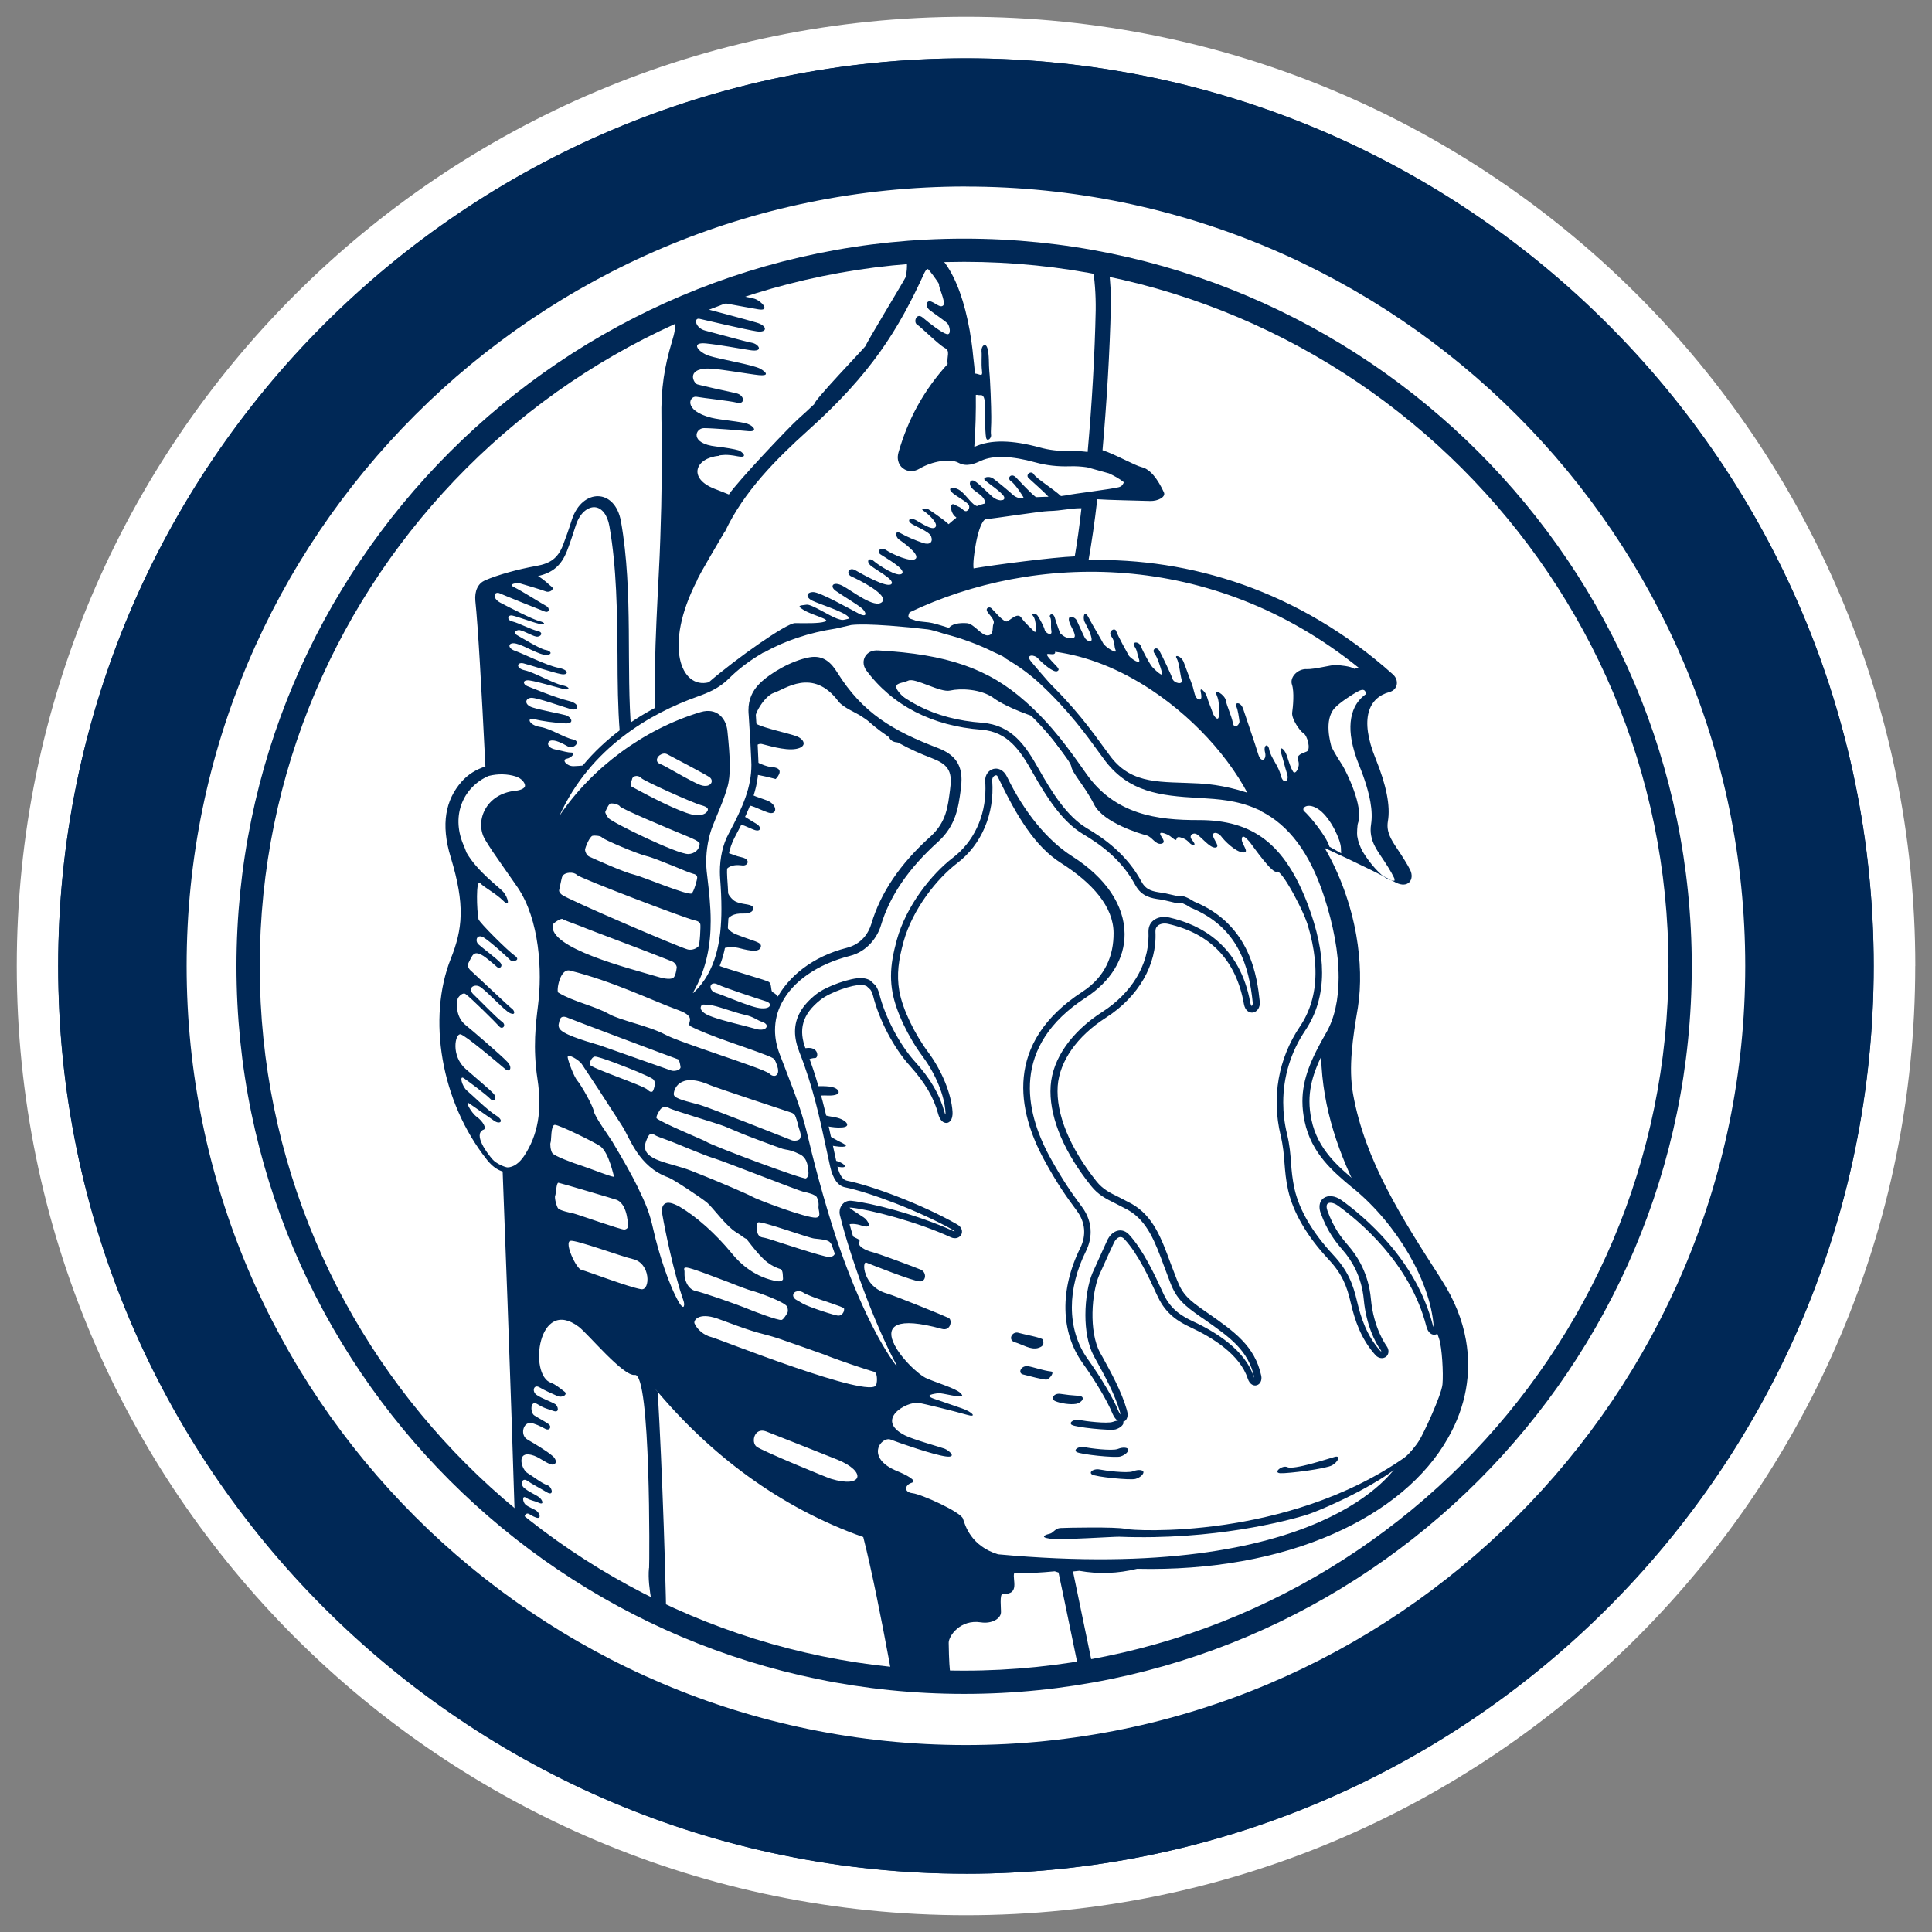 <?xml version="1.0" encoding="UTF-8"?><svg id="Layer_1" xmlns="http://www.w3.org/2000/svg" xmlns:xlink="http://www.w3.org/1999/xlink" viewBox="0 0 288 288"><rect x="0" y="0" width="288" height="288" fill="#808080" stroke="none"/><defs><style>.cls-1{clip-path:url(#clippath);}.cls-2,.cls-3{fill:#fff;}.cls-3,.cls-4{stroke-width:0px;}.cls-4{fill:#002856;}</style><clipPath id="clippath"><path class="cls-3" d="m250.46,144.04c0,58.95-47.79,106.74-106.72,106.74s-106.75-47.79-106.75-106.74,47.8-106.74,106.75-106.74,106.72,47.78,106.72,106.74Z"/></clipPath></defs><path class="cls-3" d="m285.5,144.01c0,78.14-63.35,141.49-141.5,141.49S2.5,222.15,2.5,144.01,65.85,2.5,144.01,2.5s141.5,63.35,141.5,141.51Z"/><path class="cls-3" d="m277.57,144c0,73.78-59.8,133.58-133.57,133.58S10.41,217.77,10.41,144,70.22,10.43,144,10.43s133.57,59.81,133.57,133.56Z"/><path class="cls-4" d="m144,279.31c-74.61,0-135.32-60.7-135.32-135.32S69.38,8.7,144,8.7s135.3,60.69,135.3,135.3-60.7,135.32-135.3,135.32Zm0-267.15C71.29,12.16,12.14,71.3,12.14,144s59.15,131.85,131.85,131.85,131.84-59.15,131.84-131.85S216.69,12.16,144,12.16Z"/><path class="cls-4" d="m279.31,144.01c0,74.73-60.58,135.31-135.31,135.31S8.67,218.74,8.67,144.01,69.26,8.69,144,8.69s135.31,60.59,135.31,135.33Z"/><path class="cls-3" d="m149.52,147.39c-1.62-.39-12.84-5.04-13.03-5.2-.88-.69-.16-2.11,1.56-1.42.68.26,11.56,4.46,12.43,4.74,1.15.36,1.4,2.43-.96,1.88Z"/><path class="cls-3" d="m261.89,144c0,65.11-52.8,117.87-117.9,117.87S26.09,209.1,26.09,144,78.89,26.07,143.99,26.07s117.9,52.77,117.9,117.92Z"/><path class="cls-4" d="m143.99,263.6c-65.97,0-119.64-53.66-119.64-119.61S78.03,24.34,143.99,24.34s119.63,53.68,119.63,119.65-53.67,119.61-119.63,119.61Zm0-235.8c-64.06,0-116.17,52.12-116.17,116.19s52.12,116.14,116.17,116.14,116.17-52.1,116.17-116.14S208.05,27.81,143.99,27.81Z"/><path class="cls-2" d="m250.46,144.04c0,58.95-47.79,106.74-106.72,106.74s-106.75-47.79-106.75-106.74,47.8-106.74,106.75-106.74,106.72,47.78,106.72,106.74Z"/><g class="cls-1"><path class="cls-4" d="m112.22,23.3c.78.12,2.13-.39,1.92-.87-.24-.47-.46-.3-1.35-.28-1.15.04-1.38,1.02-.56,1.15Z"/><path class="cls-4" d="m118.18,37.27c.73.51,4.73,1.11,5.9,1.17,1.18.04.99-.95.5-.87-.5.09-6.85-1.38-7.65-1.38-.76,0-1.93-.69-2.47-.85-.56-.17-1.68-.74-1.3-.02l-.2.41c.49.56,4.48,1.02,5.22,1.54Z"/><path class="cls-4" d="m119.37,30.06s-.36-1.23-1.12-1.22c-.78,0-1.35.49-1.71.55-1.24.23,2.84.67,2.84.67Z"/><path class="cls-4" d="m113.85,25.99c-.95.71,1.85.19,1.51-.14-.29-.34-1.06-.19-1.51.14Z"/><path class="cls-4" d="m115.07,28.49c.05-.4-.63-.67-1.07-.32l-.12.27c-.09.93.97,1,.97,1,0,0,.17-.56.22-.95Z"/><path class="cls-4" d="m198.59,218.42c.92-.53,1.31-1.52.35-1.24-.96.26-6.07,1.98-7.05,1.52-.73-.35-2.23.85-1.02.91,1.2.05,6.83-.66,7.72-1.19Z"/><path class="cls-4" d="m114.91,31.25c.52.35,3.08,1.39,3.77,1.53.67.14,2.91-.39,1.43-.63-1.45-.26-3.33-1.24-4.12-1.36-.8-.11-1.53.15-1.08.46Z"/><path class="cls-4" d="m131.4,32.09c.66.14,1.83-.59,1.83-.59,0,0-1.36.37-1.48-.25-.14-.92-1.05.69-.35.84Z"/><path class="cls-4" d="m119.45,34.98c.58.29,1.83.84,2.47.73.62-.12,1.57-.67,1.15-.86-.42-.18-1.96-.04-2.96-.51-1.15-.56-1.22.35-.66.64Z"/><path class="cls-4" d="m210.89,215.98c.65-1.33-.31.45-1.67,1.4-17.55,12.12-40.24,10.86-41.5,10.52-1.24-.32-8.96-.17-9.67-.12-.73.04-1.09.75-1.53.84-.44.09-1.74.5-.06.74,1.7.24,9.69-.31,10.38-.28,14.21.55,25.07-2.42,27.6-3.16,2.51-.71,14.55-6.03,16.44-9.94Z"/><path class="cls-4" d="m133.65,102.62c-.24-.87.77-.72,1.77-1.17,1.03-.45,4.74,1.84,6.22,1.49,1.49-.35,4.59-.26,6.48,1.12,1.89,1.39,6.17,2.93,7.09,3.05.94.09,1.68,1.16,1.12,1.62-.56.46,3.15,4.46,3.36,5.51.16,1.06,2.07,3,3.4,5.68,1.38,2.74,6.92,4.38,7.79,4.6.86.21,1.35,1.42,2.22,1.26.9-.18-.1-1.09-.15-1.43-.09-.35.53-.19,1.1.07.58.26,1.2,1.06,1.32.69.1-.4.29-.42,1.07-.12.78.34.87.85,1.34.95.48.09.31-.23-.13-.8-.47-.54.16-1.12.76-.77.61.35,1.92,2.03,2.73,1.98.8-.06-.09-.98-.3-1.67-.22-.7.7-.67,1.18-.03.46.64,2.15,2.36,3.27,2.42,1.1.09-.23-1.23-.18-1.97.05-.75.58-.29,1.18.41.56.72,3.39,4.82,4.05,4.43.68-.39,4.15,6,4.94,8.87.78,2.86,1.74,2.37,1.62,1.89-4.14-15.12-8.96-16.09-10.51-17.17-1.58-1.09-23.09-5.86-23.3-6.99-.21-1.16-4.46-6.06-4.46-6.06,0,0-3.1-4.19-3.65-4.72-.56-.54-7.88-5.44-9.88-6.36-1.98-.92-3.65-1-7.18-1.93-3.51-.91-3.63-1.07-5.37-1.5-1.7-.43-3.95,2.34-4.34,3.14,1.61,1.61,4.03,4.13,5.97,6.39,1.25.38,2.47.68,2.65.65.34-.06-2.94-2.67-3.19-3.55Z"/><path class="cls-4" d="m160.76,208.07c-1.16-.08-1.7-.14-2.7-.29-1.01-.14-1.51.79-.72,1.1.77.32,2.19.54,3.07.39.87-.15,1.55-1.13.35-1.2Z"/><path class="cls-4" d="m154.74,200.94c1.12-.3.75-.99.7-1.24-.04-.29-3.01-.82-3.55-1-.99-.36-1.75,1.05-.6,1.39,1.16.34,2.31,1.16,3.45.86Z"/><path class="cls-4" d="m156.64,204.44c-1.11-.12-2.55-.64-3.34-.77-1.09-.19-1.64,1.01-.8,1.22.89.22,3.08.83,3.54.76.43-.09,1.24-1.15.61-1.21Z"/><path class="cls-4" d="m159.77,212.4c.52.37,5.74.9,6.52.68.79-.23,1.24-.77,1.18-1.03-.02-.28-.71-.43-1.56-.1-.87.33-4.33-.13-4.87-.25-.91-.23-1.79.34-1.27.71Z"/><path class="cls-4" d="m160.48,216.44c.53.37,5.75.91,6.52.68.8-.23,1.24-.77,1.19-1.03-.03-.28-.71-.44-1.56-.1-.87.34-4.32-.12-4.88-.26-.91-.21-1.78.36-1.26.72Z"/><path class="cls-4" d="m162.75,219.78c.53.38,5.74.9,6.51.68.8-.23,1.24-.77,1.19-1.04-.03-.28-.7-.43-1.55-.1-.87.34-4.33-.12-4.88-.25-.91-.22-1.78.34-1.26.71Z"/><path class="cls-4" d="m207.64,100.53h0c-14.08-12.59-30.32-17.38-45.37-17.04.45-2.55.91-5.65,1.3-9.07,1.79.13,5.47.18,7.86.26,1.19.04,2.37-.6,2.08-1.26-.3-.64-1.54-3.39-3.34-3.79-.96-.22-3.94-1.91-5.82-2.52.62-7.02,1.09-14.66,1.24-21.46.29-14.81-8.03-26.35-21.05-26.84-2.28-.09-3.29-1.5-2.77-4.26.84-4.49,2.75-10.23,4.19-14.79.75-2.37-.61-4.64-2.87-4.24-1.56.27-3.01.39-4.41.07-1.36-.29-3.07.75-3.07.75-1.81.72-2.58,2.41-3.01,3.65-.42,1.26-3.32,8.5-3.78,9.63-.44,1.11-.88,5.99-1.91,4.62-.7-.93-1.25-1.1-1.6-1.48-.6-4.87-.97-9.69-1.37-11.91-.55-3.09-3.53-3.71-5.46-1.33-.86,1.06-1.61,2.12-2.59,3.11-1.07,1.09-2.33,1.31-3.78,1-1.47-.3-2.85.28-3.86,1.38-1.05,1.17-3.06,1.56-4.42.71-.97-.61-1.93-1.27-3.05-1.47-1.12-.18-1.81.47-1.69,1.38.51,4.93,1.28,10.02,1.67,14.27l.42,8.37c.02,3.69-.08,7.34-.31,9.78-.32,3.37-.47,6.53-.22,8.79.17,1.67-.08,2.8-.51,4.18-1.06,3.56-1.64,6.81-1.54,11.4.12,4.6.06,11.59-.17,17.86-.18,6.25-1.08,17.37-.76,26.65.04-.02.07-.04.11-.07-1.4.82-2.74,1.73-4.01,2.69.14-.1.23-.19.36-.29v-.08c-.84-9.34.31-20.87-1.56-31.44-.89-5.02-5.79-4.94-7.32-.29-.48,1.53-.83,2.51-1.34,3.85-.75,1.88-1.83,2.69-3.98,3.07-2.65.47-5.73,1.31-7.65,2.15-.99.45-1.56,1.51-1.42,3.06.4,3.78.91,12.81,1.5,24.68-1.34.42-2.61,1.17-3.59,2.31-2.31,2.65-3.11,6.24-1.58,11.23,2.17,7.12,1.78,10.69,0,15.14-3.48,8.79-1.54,21.24,5.45,30.01.14.18.27.33.39.44.62.66,1.28,1.07,1.99,1.27-.03,0-.06-.03-.09-.03,1.02,26.43,1.84,51.16,2.08,61.21-.03,1.39.84,2.96,2.45,4.19,2.31,1.75,5.14.42,6.46-1.13,1.3-1.55,2.98-.55,3.07,1.7.09,1.94,1.64,3.22,2.67,4.14.95.82,2.31,1.82,3.56,2.79,2.03,1.61,4.11,1.08,4.19-.42h0c-.09-10.85-.69-28.06-1.36-39.6-.19-.21-.34-.42-.52-.64,8.2,9.9,18.69,17.86,31.19,22.27h-.03c2.57,10.07,5.73,29.06,5.83,29.52.32,2.12,2.45,4.12,6.25,4.38,2.35.17,4.73-1.09,6.77-1.44,2.07-.36,3.88.42,5.58,1.38,2.8,1.62,7.22,1.88,10.15.45,1.82-.89,2.31-2.31,1.98-3.61,0,.04.03.08.03.14l-5.33-25.7.93-.1c2.86.51,5.75.41,8.64-.3,10.89.25,21-1.56,29.26-5.22,7.83-3.45,13.75-8.39,17.08-14.29,2.66-4.66,3.54-9.66,2.67-14.57-.53-3.04-1.75-6.07-3.63-8.98l-.2-.33c-5.74-8.91-11.23-17.47-13-27.39-.71-4-.05-8.34.72-12.89.52-3.31.41-7.03-.24-10.77-.8-4.58-2.46-9.17-4.71-13.01,0,0,5.83,2.65,10.62,5.16h0c1.81.91,2.81-.45,2.13-1.88-.39-.8-1.15-1.99-2-3.26-.88-1.32-1.58-2.45-1.33-3.98.41-2.33-.26-5.49-1.82-9.34-2.46-6.03-1.01-9.11,2.04-9.94,1.29-.35,1.47-1.78.55-2.62Zm-43.3,159.76c-.03-.09-.05-.18-.07-.24.02.07.04.15.07.24Zm-4.13-177.35c-3.1.11-12.06,1.26-15.08,1.79-.21-1.11.63-6.88,1.8-7.34,1.2-.08,8.3-1.2,9.37-1.21,2.08-.05,3.25-.44,4.91-.42-.3,2.69-.64,5.09-1,7.18Zm-53.08-15.04c.51-.05,1.1-.23,2.84.12,1.74.33.63-.75.09-.9-.57-.17-1.83-.39-3.3-.56-4.03-.45-3.11-2.74-1.83-2.74s5.15.31,6.61.45c1.45.13.87-.74-.11-1.09-.95-.35-4.06-.57-5.4-.91-4.29-1.1-3.26-3.32-2.19-3.12,1.07.2,4.83.58,6.04.88,1.23.3,1.16-1.15-.18-1.42-1.33-.29-5.2-1.14-5.74-1.31-.56-.15-1.67-2.27,1.43-2.36,1.44-.04,6.31.84,7.74.98,1.47.14,1.23-.35.23-.94-1-.59-6.17-1.44-7.69-1.95-1.53-.51-2.83-2.05-.46-1.84,2.37.25,4.69.72,6.68,1.02,1.99.29,1.24-.93.17-1.12-1.07-.2-5.45-1.43-6.94-1.81-1.5-.39-1.75-1.97-.82-1.75.96.22,6.91,1.62,8.49,1.86,1.62.25,1.67-.8.03-1.29-1.65-.49-7.2-1.96-8.99-2.43-1.76-.46-1.41-1.44-.21-1.26,1.19.18,7.53,1.39,9.42,1.7,1.87.32.49-1.25-.6-1.59-1.1-.32-6.94-1.22-8.11-1.92-1.16-.71-1.19-1.62-.04-1.03,1.13.57,4.16.17,3.58-.25-.59-.41-1.39-1.31-.47-1.21.91.09,2.2.78,3.28.98,1.06.2,1.01-.18-.17-.88-1.15-.71-3.4-.96-4.5-1.29-1.09-.31-1.76-1.88-.69-1.67,1.08.2,4,1.23,5.89,1.67,1.89.44,1.19-.6-.13-.75-1.32-.16-4.18-1.59-6.57-2.6-2.36-1-1.14-1.48.29-1.34,1.46.14,3.34,1.23,4.04,1.49.69.26,1.67-.04.17-.56-1.53-.5-3.28-1.61-4.51-1.92-1.21-.3-1.39-1.32.18-1.2,1.58.12,4.62,1.26,6.26,1.61,1.61.37,2.45-.68.59-1.01-1.88-.31-5.94-2.05-6.63-2.2-.66-.14-1.11-1.22-.2-1.13.93.1,3.54.94,4.35,1.05.81.13,1.58-.53-.38-.71-1.98-.18-2.66-1.09-4.33-1.7-1.65-.62-.37-1.36.56-1.26.93.09,3.26.85,4.75,1.23,1.48.39.78-.66-.68-.91-1.47-.25-4.41-1.55-5.6-2.25-1.13-.72-1.07-.97.26-.82,1.32.15,3.28.97,5.05,1.43,1.77.46,2.26-.51,1.02-.83-1.22-.3-5.16-2.07-5.86-2.32-.69-.27-1.31-.94-.4-.84.93.09,3,.77,4.12,1.21,1.12.46,2.48-.57,1.08-1.1-1.39-.54-4.39-1.43-5.78-1.96-1.4-.53-.73-1.18.18-1.21.89-.02,4.34,1.18,5.65,1.21,1.31.03,1.03-.82-.29-.85-1.31-.02-4.82-1.61-5.71-2.36-.94-.75-.4-.71.65-.64,1.05.07,2.29.51,3.09.63.79.1,1.73-.45,0-.66-1.71-.21-2.23-.9-3.44-1.2-1.22-.31-.97-1.12-.47-1.21.49-.09,1.31.16,1.87.32.54.15,3.34-.2,1.33-.5-1.99-.3-1.57-.89-2.72-1.47-1.14-.58-1.93-.57-1.06-.84.85-.29,1.46.13,3.06.36,1.57.23,2.86.79,2.57-.07-.28-.84-1.22-.29-4.75-1.23-3.54-.93-2.41-1.13-1.91-1.99.35-.61,1.19-.28,1.85-.43,1.78.92,4.21.46,5.6-1.07.43-.5,1.4-1.28,2.71-1.01,1.96.4,3.54-.02,4.82-1.31.76-.76,1.39-1.59,1.99-2.37l.67-.82c.64-.79,1.4-1.16,2.06-.98.64.16,1.12.8,1.29,1.78.22,1.24.45,3.41.73,5.93.28,2.85.62,6.09,1.07,9.18.39,2.6,1.85,2.9,2.3,2.93,1.11.07,2.09-.79,2.47-2.17.01-.07.03-.15.05-.2.32.12.88-.46.73-.82-.18-.45.42-1.28.68-1.51.31-.24.72-1.12.57-1.65-.17-.53.48-1.78,1.06-2.88.45-.86.09-1.64-.2-2.47.28-.87.56-1.68.83-2.48.23.29.59.05,1.07.36.55.35,1.92-.94,1.97-1.56.04-.64,1.13-3.18,1.5-3.88.28-.56.84-1.99.88-3.04,1.7.35,3.37.14,4.67-.08.51-.1.93.04,1.23.39.2.25.34.56.41.92.1.44.05.94-.11,1.42l-.46,1.49c-1.37,4.37-2.96,9.35-3.7,13.44-.2.93-.2,1.75-.07,2.47.14.69.37,1.27.77,1.75.7.88,1.75,1.35,3.18,1.42,10.01.41,17.34,7.88,19.29,18.92.37,2.12.54,4.4.51,6.76-.13,6.43-.55,13.87-1.2,21.12-.88-.1-1.77-.18-2.68-.15-1.58.05-3.07-.13-4.43-.51-4.14-1.13-7.31-1.2-9.66-.14,0,0-.1.04-.13.06.2-2.68.26-5.41.23-7.75.19-.07.43.06.64.03.56-.1.7.59.7,1.33,0,.66.03,4.16.18,4.95.13.78.84.14.75-.37-.08-.5.05-1.32.03-2.71,0-1.4-.15-5.56-.29-6.78-.1-1.03.01-2.42-.28-3.41-.3-.99-.95-.3-.88.44.08.73-.07,1.72.07,2.92.14,1-.34.46-1.06.4-.05-.87-.16-1.71-.25-2.53-.12-1.38-.32-2.66-.52-3.88-.77-4.26-1.95-7.59-3.56-9.89-.65-.94-1.53-1.49-2.42-1.55-.12-.97-1.03-.85-1.33-.9-.33-.07-1-.93-.94-1.27.07-.33.99-.95-.39-1.42-1.37-.48-1.29-.09-1.68.29-.39.39-2.15.38-1.21.94.94.54,2.64,1.35,2.38,1.67-.27.3-.39.71-1.02.5-.62-.21-2.24-.58-2.86-.72-.61-.15-1.15.46-.4.71.77.25,2.68-.2,3.22.35.2.21,1.27-.06.69,3.28-.34.72-6.1,10.18-5.98,10.29-.34.47-7.76,8.19-7.67,8.69-.77.74-1.58,1.49-2.44,2.25-1.46,1.32-8.98,9.27-10.29,11.22-.43-.19-1.24-.49-2.15-.85-4.05-1.59-2.82-4.63.69-4.91Zm.93,11.37c2.83-6.02,7.63-10.81,12.37-15.09,9.42-8.44,13.5-15.02,17.38-23.53.17-.37.39-.53.49-.55.13-.01,1.54,1.91,1.7,2.29-.22.15,1.07,2.72.61,3.13-.43.41-.98-.22-1.76-.55-.76-.32-1.01.68-.25,1.27.76.58,2.31,1.62,2.64,1.98.32.32.64,1.77-.12,1.58-.74-.2-2.53-1.57-3.53-2.43-1-.87-1.46.66-.89,1.01.58.35,3.21,3,4.14,3.49.88.46.26,1.22.42,2.4-3.49,3.83-5.9,8.17-7.33,13.2-.1.37-.13.75-.07,1.09.09.5.35.96.76,1.26.68.53,1.62.54,2.44.05,1.9-1.14,4.59-1.55,5.81-.89,1.22.67,2.41.14,3.34-.28l.07-.03c1.8-.82,4.53-.72,8.07.26,1.59.44,3.31.64,5.12.58.91-.03,1.75.03,2.59.15l3.23.9c.8.36,1.58.8,2.25,1.33-.18.38-.31.61-.78.74-.93.26-7.25,1.06-7.24,1.1-.43.09-.88.16-1.36.22-1.05-.99-3.72-2.65-4.06-3.26-.41-.63-1.29.08-.77.58.53.49,2.29,2.05,2.97,2.78-.4,0-1.08.02-1.87.06-.06-.05-.13-.09-.19-.15-.85-.71-2.09-2.06-2.79-2.79-.71-.74-1.42.11-.75.56.66.46,1.64,2.02,1.85,2.38.02.06.02.07.02.09-.21.02-.42.04-.63.05-.31-.07-.66-.24-.88-.43-.52-.5-2.37-2.03-3.01-2.49-.67-.46-1.6-.14-1.25.23.34.37,2.6,1.83,2.88,2.5.1.24,0,.39-.17.47-.12.01-.26.03-.39.05-.32-.03-.78-.18-1.14-.5-.85-.71-2.11-2.08-2.74-2.39-.62-.31-.93.45-.37,1.06.54.63,1.59,1.01,1.9,1.83.06.18.04.34,0,.48-.02.01-.05.02-.05.02-.38.1-.74.21-1.1.36-.16-.06-.32-.15-.49-.28-.82-.72-1.45-1.76-2.24-2.19-.8-.43-1.62-.29-1.08.33.54.63,2.57,1.56,2.66,2.12.05.25-.03.5-.18.64-.08.03-.14.09-.22.13-.16.02-.32-.01-.49-.19-.51-.47-.49-.33-1.29-.78-.81-.42-.63,1.27.17,1.84.05.04.09.07.11.11-.39.31-.77.62-1.16.97-.92-.87-3.03-2.23-3.03-2.23,0,0-1.49-.31-.67.26.82.57,2.21,1.9,1.72,2.42-.49.52-2.11-.63-2.91-1.06-.8-.42-1.3-.06-.8.42.53.48,2.82,1.22,3.09,2.03.3.82-.19,1.32-1.26.94-1.08-.37-2.31-.87-3.27-1.42-.96-.56-.77.57-.28.91.5.35,3.1,2.16,2.52,2.85-.6.68-3.55-.67-4.39-1.24-.82-.56-1.54.14-.89.61.64.46,3.83,2.18,3.23,2.86-.6.68-3.52-1.25-4.2-1.84-.67-.6-1.17-.09-.61.53.53.62,3.81,2.19,3.23,2.87-.6.69-4.43-1.5-5.39-2.05-.96-.56-1.48.54-.55.95.93.41,5.64,2.73,4.54,3.79-1.1,1.05-4.45-1.66-5.88-2.41-1.42-.74-1.99.06-1.02.75.99.71,3.24,2.03,3.9,2.61.68.6.84,1.43-.42.8-1.26-.64-5.89-3.28-6.87-3.23-1.01.03-1.16.78-.07,1.3,1.11.52,4.6,1.61,5.29,2.35.72.74-.59.69-1.65.3-1.09-.38-3.84-2.19-4.53-2.07-.69.13-1.73.02-.43.79,1.27.79,4.13,1.42,3.18,1.73-.95.31-2.9.23-4.49.23-1.25,0-8.67,5.21-12.85,8.82-4.08,1.05-6.8-5.35-1.74-15.18.06-.46,4.01-7.05,4.15-7.32Zm-9.72,33.31c.29-.21.73-.35,1.11-.15.88.45,5.49,2.89,6.22,3.36.37.21.52.58.37.91-.19.37-.76.63-1.63.32-.77-.28-2.32-1.14-3.69-1.91-1.01-.58-1.98-1.11-2.35-1.25-.35-.13-.44-.38-.44-.5-.04-.26.12-.57.41-.79Zm-4.12,3.6c0-.19.15-.36.38-.46.29-.1.71-.05,1.01.28h0c.36.4,7.71,3.72,8.92,4.03,1.05.28,1,.58.99.69-.03.22-.37.86-1.74.8-1.5-.06-5.72-2.17-8.09-3.44l-1.44-.77c-.5-.21-.05-.96-.04-1.13Zm19.8,33.03c.71.21.8.47.74.68-.09.41-.96.54-1.94.31-.99-.22-2.8-.93-4.28-1.51-.84-.32-1.56-.61-1.86-.68-.45-.15-.72-.5-.75-.77-.05-.21.02-.42.17-.54.15-.11.45-.18.95.08.91.44,5.64,2.02,6.97,2.43Zm-12.03,40.03c-.02-.09,0-.18.05-.23.23-.21,1.07.03,6.56,2.12,1.56.63,3.09,1.19,3.46,1.28.79.18,5.11,1.72,5.3,2.42.08.28.15.64,0,.91-.12.2-.55.94-.84,1.02-.53.12-4.37-1.38-4.37-1.38-2.59-1.08-7.59-2.77-8.4-2.92-1.3-.26-1.74-1.84-1.71-2.53,0-.23.02-.46-.05-.69Zm17.71,5.1l-.92-.53c-.47-.24-.55-.57-.55-.72,0-.21.12-.41.35-.52.28-.13.74-.17,1.23.15.17.13.68.33,1.16.53,1.23.51,4.8,1.56,4.85,1.8.03.19,0,.51-.21.75-.15.2-.37.32-.62.32-.45.03-4.45-1.29-5.28-1.78Zm4.73-7.41c-.07.17-.26.43-.88.44-.81.01-7.55-2.25-8.74-2.62l-.5-.15-.37-.09c-.43-.06-.92-.13-1.07-.91-.02-.28-.13-1.28.14-1.38.52-.24,7.58,2.34,8.39,2.41.96.09,1.86.19,2.23.47.47.37.88,1.52.8,1.83Zm-2.81-5.42c-1.35.09-8.69-2.64-9.63-3.19-.33-.19-1.43-.67-2.7-1.22-2.97-1.28-5.67-2.35-6.26-2.58-3.17-1.24-7.23-1.48-6.87-3.9.06-.35.44-1.33.67-1.49.14-.09.42-.18.82.09.21.14.98.43,1.83.73,1.31.46,5.54,2.31,7,2.73,1.37.41,12.68,4.86,13.21,4.95.86.2,1.68.37,2.09.83.12.13.22.31.25.48.02.17.02.62-.01.8-.12.6.55,1.69-.39,1.77Zm-38.27-29.15c.09-.4.21-1.15,1.37-.61.43.2,15.74,5.96,16.41,6.18.13.04.36,1.13.31,1.24-.11.36-.9.58-1.41.4l-10.57-3.73c-2.89-.84-5.65-1.73-6.07-2.54-.22-.43-.09-.67-.03-.94Zm-.64,15.32c.69,0,6.24,2.75,6.82,3.22,1.29,1.04,1.93,4.4,2,4.46.45.43-3.87-1.29-4.69-1.54-1.58-.5-4.21-1.5-4.51-1.93-.26-.39-.37-1.38-.25-1.6.12-.21,0-2.62.63-2.61Zm.05,10.56c.14-.32.16-1.94.48-1.93.19.01,8.54,2.48,8.75,2.57,1.68.79,1.63,4.06,1.63,4.06-.13.21-.31.32-.54.35-.42.07-6.96-2.26-7.57-2.4-.64-.13-1.97-.43-2.29-.73-.23-.23-.59-1.55-.47-1.93Zm5.16-19.53c-.04-.29.23-1.09.71-1.2.53-.13,5.43,1.84,6.5,2.29,1.21.53,1.98.87,2.21,1.06.28.25.32.65.26.92-.05.24-.2.91-.39.96-.14.05-.38.03-.65-.28-.69-.68-8.54-3.25-8.63-3.76Zm32.56,15.79c.11.53-.01.97-.34,1.16-.37.22-14.22-4.95-14.91-5.5-.18-.14-6.5-2.75-7.33-3.44-.21-.2.4-1.18.53-1.34.26-.35.8-.54,1.32-.2.49.32,7.15,2.27,8.29,2.73l1.88.79c1.37.61,6.19,2.38,6.76,2.56l.45.1c.47.07,1.05.18,2.15.73,1.22.61,1.17,2.25,1.18,2.41Zm-1.17-4.9c-.13.54-1.12.48-1.35.35,0,0-12.49-4.95-13.61-5.24-1.81-.52-3.84-.89-3.91-1.56-.05-.58.67-3.46,5.38-1.4.94.41,12.16,4.11,12.16,4.11.89.33.82,1.42,1.2,2.46,0,0,.36.33.13,1.29Zm-35.49-38.97c.39-.67,1.74-.69,2.17-.21.42.47,16.17,6.49,17.61,6.79.55.1.73.36.79.53.08.22-.06,3.09-.27,3.32-.32.35-.94.62-1.59.48-1.23-.3-17.94-7.47-18.79-8.17-.2-.17-.44-.42-.39-.68.05-.11.35-1.83.48-2.06Zm.05,6.39c.3.17,1.32.53,2.13.84.61.23,1.14.42,1.34.52.41.19,8.16,3.08,10.9,4.17l1.93.76c.4.15.67.56.71.83.01.13-.14,1.02-.23,1.1-.13.09.2,1.23-2.76.32-4.02-1.2-16.2-4.22-15.49-7.71.05-.23,1.2-1.01,1.47-.85Zm28.78,16.35l-1.65-.44c-1.99-.5-4.73-1.18-5.75-1.75-.79-.46-.86-.87-.77-1.12.14-.44.39-.31,1.27-.25,1.1.08,3.48,1.07,5.4,1.5,1.07.22,1.85.82,2.3.96.49.14.78.35.83.58.04.15-.02.32-.14.42-.25.25-.85.29-1.48.11Zm-9.53-20.19c-.57.36-7.14-2.43-8.6-2.8-1.47-.33-5.64-2.21-6.69-2.69-.45-.22-.62-.84-.62-1.02.05-.42.69-1.96,1.12-2.08.22-.06,1.2-.03,1.42.26.33.35,5.25,2.44,6.61,2.76.78.18,2.4.84,4,1.48,1.27.54,2.46,1.02,2.99,1.17.45.1.56.33.58.5.03.33-.51,2.2-.82,2.41Zm-12.06-13.42c.36-.02,1.22.17,1.36.46.42.44,6.79,3.11,10.19,4.52.57.23,1.68.72,1.68,1.01,0,.92-.77,1.52-1.66,1.56-1.63.07-11.35-4.7-11.91-5.34-.23-.26-.54-.82-.49-.94.09-.22.52-1.27.84-1.27Zm-16.59-31.32c.85.38,6.03,2.45,6.73,2.72.71.26.8-.53.24-.82-.57-.29-3.79-2.33-4.79-2.8-1-.47.4-.73.95-.55.55.15,3.01.89,3.73,1.16.68.27,1.36-.37.91-.68-.42-.3-.88-.89-2.04-1.6h0c2.22-.5,3.47-1.6,4.3-3.69.5-1.29.82-2.28,1.34-3.89h0c.63-1.94,1.87-2.74,2.82-2.68,1.06.07,1.89,1.16,2.18,2.81,1.1,6.25,1.15,12.82,1.21,19.18.01,4.1.05,7.97.34,11.59-1.88,1.49-3.63,3.17-5.25,5.01l-.05-.11s-.51.08-1.54.12c-1.03.06-1.87-.95-1.1-1.1.75-.13,1.39-.9.75-.93-.66,0-1.07-.18-2.43-.46-1.35-.29-1.27-1.21-.61-1.33.62-.1,1.61.37,2.49.88.86.49,2.08-.77.74-1.05-1.36-.28-3.29-1.62-4.9-1.86-1.6-.25-2.08-1.46-.85-1.16,1.22.31,2.95.53,4.54.63,1.58.12.98-.96.17-1.21-.82-.24-3.77-.76-5.03-1.18-1.24-.43-1.03-1.38-.11-1.42.9-.02,4.81,1.38,5.89,1.69,1.1.32,1.56-.79-.36-1.24-1.89-.45-5.42-1.91-6.11-2.18-.69-.25-.83-1.03.36-.85,1.22.18,4.5,1.16,5.18,1.31.67.14.98-.31-.36-.6-1.36-.28-4.26-1.97-5.63-2.24-1.34-.31-1.13-1.24-.17-1.03.96.24,4.54,1.42,5.64,1.61,1.07.21,1.31-.62-.45-.95-1.75-.35-5.19-2.09-6.42-2.52-1.25-.43-1.03-1.38.19-1.07,1.23.29,3.45,1.73,4.47,1.67,1.04-.05.66-.63-.14-.74-.79-.14-3.43-1.75-4.14-2.15-.72-.38-.4-.71.11-.8.49-.09,1.97.83,2.64.96.67.13,1.21-.6.26-.82-.98-.21-2.84-1.2-3.79-1.43-.93-.21-.69-1.04,0-.88.68.13,3.03,1.01,3.98,1.23.96.21,1.01-.17.06-.4-.95-.21-4.51-2.05-5.82-2.74-1.3-.68-.97-1.76-.11-1.41Zm10.48,56.24c6.41,1.59,12.27,4.48,16.13,5.88,3.07,1.1,1.04,1.98,1.88,2.43,1.03.55,3.08,1.39,6.14,2.46,2.79.97,5.41,1.88,6.09,2.27.69.4.83,1.7.8,2.05-.02.26-.15.46-.37.57-.27.1-.64,0-.93-.3-.48-.43-4.09-1.65-7.57-2.85-3.38-1.17-6.88-2.37-7.97-2.97-1.25-.67-3.14-1.26-4.8-1.76-1.38-.44-2.72-.83-3.52-1.28-2.34-1.3-5.24-1.8-7.61-3.22-.32-.2.23-3.65,1.73-3.28Zm-12.87,23.73c.51-.21-.11-1.28-.99-1.91-.88-.63-1.87-2.53-1.14-2.01.75.52,2.84,1.96,3.72,2.59.89.62,1.58-.01.24-.82-1.31-.82-3.51-3.03-4.29-3.67-.76-.64-1.2-2.39-.47-1.86.74.51,3.29,2.4,3.92,3.06.63.67,1.02-.17.52-.74-.49-.57-2.85-2.53-4.16-3.69-2.25-1.97-1.59-5.3-.79-5.18.72.11,5.81,4.46,6.72,5.22.6.49,1.11-.21.28-1.1-.86-.94-5.54-4.95-6.18-5.45-1.81-1.42-1.28-3.83-1.22-4.01.18-.37.78-.95,1.16-.66.74.51,4.54,4.27,5.03,4.84.48.55,1.14-.22.38-.73-.74-.52-3.3-3.18-4.22-4.05-.94-.89-.01-1.58.84-1.21.84.37,3.77,3.65,4.61,4,.84.39.71-.36.26-.68-.45-.32-5.3-4.93-5.91-5.47-.31-.26-.88-.74-.51-1.43.56-1.02.68-1.88,2.18-.95.45.29,1.51,1.17,1.97,1.6.45.44,1.02-.06.53-.62-.5-.56-2.6-2.14-3.21-2.68-.61-.54-.28-1.65.75-1.05,1,.61,3.64,3.02,3.96,3.37.32.32,1.69.06.67-.66-1.05-.73-5.3-4.97-5.4-5.43-.26-1.27-.42-6.06.24-5.39.64.68,2.36,1.55,3.45,2.64,1.11,1.11.7-.51.03-1.3-.51-.63-3.87-3.02-5.51-5.88-.16-.44-.32-.86-.5-1.26-1.82-4.4.07-8.54,3.79-10.17,1.4-.36,2.86-.3,4.03.07.98.31,1.44,1.04,1.4,1.42-.04.34-.59.63-1.43.72-2.1.21-3.76,1.28-4.59,2.92-.72,1.42-.69,3.07.06,4.35.75,1.24,1.48,2.31,2.54,3.81l2.31,3.31c3.29,4.83,3.7,12.5,3.05,17.6-.32,2.64-.8,6.28-.08,10.99.71,4.7.07,8.33-1.99,11.45-.71,1.07-1.6,1.69-2.46,1.71-.35.01-1.69-.56-2.21-1.15-.78-.87-3-3.78-1.38-4.48Zm13.75,69.24c-.41.18-.8.5-1.16.91-.66.78-2.36,1.95-3.95,1.4l-.16-.41c-.22-.76.3-1.82,1.11-1.7.81.12,2.6-.73,2.71-1.1.11-.37,1.45-.69,1.46-.09.03.22.04.58,0,.98Zm11.89,10.01c-.28.21-1.18.17-2.18-.62l-.25-.2c.13-.45.62-.98,1.13-1.19.57.43,1.1.92,1.27,1.39.05.1.19.48.03.62Zm-.98-13.9c-.29,3.16.96,6.77,1.02,9.98-.37-.25-.71-.52-1.04-.73l-.9-.64c-.65-.5-16.35-13.63-17.47-12.33-.17.2-.37.47-.61.78,0,0,.86-1.6.28-2.01-.56-.4-.12-2.39.27-2.95.4-.57.64.01,1.58.34.93.34.55-.68.12-.97-.42-.32-1.21-.55-1.66-.95-.45-.43-.5-1.42.08-1.02.56.4,1.13.41,1.93.77.82.36.55-.46-.02-.87-.56-.4-1.44-.73-2.17-1.34-.72-.63-.28-1.59.44-1.09.71.5,1.83,1.06,2.94,1.73,1.12.66.79-.86.01-1.09-.78-.24-2.25-1.41-2.86-1.75-.93-.54-1.61-2.97.1-2.81,1.21.1,2.05.93,3.12,1.4,1.02.44,1.31-.51.42-1.21-.86-.74-2.7-1.83-3.67-2.39-1.16-.64-.69-2.58.45-2.49.53.05,1.46.48,2.15.86.69.39,1.06-.32.5-.71-.58-.41-1.56-.91-2.14-1.3-.56-.41-.61-2.34.51-1.65,1.1.67,1.43.67,2.39,1.01.93.33.7-.69.28-1-.44-.3-2.1-.89-2.81-1.4-.72-.5-.43-1.61.42-1.13.82.49,1.92.96,2.66,1.29.81.36,1.65-.26,1.07-.65-.56-.42-1.34-1.09-2-1.31-3.36-1.18-1.93-12.9,4.14-8.35,1.36,1.02,6.66,7.45,8.36,7.18,2.4-.36,2.19,28.18,2.13,28.8Zm-10.08-44.46c-.77-.18-2.6-4.12-1.63-4.33.82-.18,7.74,2.38,9.31,2.72,2.69.6,2.63,4.75,1.22,4.49-1.91-.33-7.84-2.61-8.9-2.89Zm37.2,31.14c-.62-.19-10.18-4.12-11.07-4.78-.89-.68-.33-2.93,1.41-2.28.67.25,9.77,3.86,10.61,4.2,4.41,1.77,3.86,4.32-.95,2.86Zm-17.82-21.12c-1.06-.25-2.12-1.11-2.51-2.04-.18-.42.56-1.69,3.36-.74.98.33,4.67,1.8,6.82,2.31l1.42.39.93.29c.86.29,6.49,2.27,6.91,2.43,1.43.61,6.1,2.2,7.35,2.53.43.11.5,1.3.3,1.94-.7,2.29-23.58-6.88-24.6-7.12Zm41.73,61.7c-1.64-.11-6.33,1.12-8.05,1.59-1.7.46-1.78-.73-1.64-1.52.12-.79,1.73-2.28,2.9-2.96,1.17-.66,3.57-2.02,4.35-1.26,1.62,1.61,2.84,1.71,4.59,2.95,1.8,1.22-.51,1.31-2.15,1.2Zm13.28,1.24c-.01,1.21-2.78,1.7-4.06,1.93-1.27.23-4.05-1.23-5.24-1.99-1.22-.77.4-2.14,1.14-2.67.97-.66,2.33-.14,3.14.18.61.23,2.73-.32,3.52.03.8.34,1.54,1.28,1.5,2.52Zm-6.94-5.96c-1.15.31-2.05.46-2.96.36.24-.42.35-.9-.24-1.04-1.11-.21-3.2-1.88-3.63-2.45-.43-.58-.29.17-1.05-.03-.78-.18-1.6-.21-3.19,0-1.6.22-1.59-7.14-1.62-8.25-.02-.98,1.69-3.54,4.81-3.05,1.53.24,2.91-.49,2.98-1.45.04-.51-.26-2.84.29-2.81,2.56.18,1.41-2.13,1.67-3.03,1.99-.02,4.02-.12,6.06-.32.17.06.38.12.56.18.25,1.08,3.4,16.38,4.59,22.13-2.78-1.4-5.98-.84-8.27-.24Zm45.34-105.54c.04-.26.09-.51.11-.76-.02.25-.07.5-.11.76Zm.14-1.01c.03-.19.05-.36.06-.54-.01.18-.03.35-.06.54Zm.1-.86c.01-.15.01-.33.01-.48,0,.15,0,.33-.01.48Zm.03-.84c.03-.15.03-.3.04-.44,0,.14,0,.29-.04.44Zm-.34-6.82c-.05-.3-.09-.58-.14-.87.05.29.09.57.14.87Zm.39,6c0-.15,0-.31,0-.46,0,.15,0,.31,0,.46Zm0-.83c0-.15,0-.32,0-.5,0,.18,0,.34,0,.5Zm0-.84c0-.18,0-.32-.01-.47,0,.15.01.3.01.47Zm-.05-.86c-.01-.15-.02-.32-.02-.49,0,.17,0,.34.02.49Zm-.03-.85c-.04-.17-.04-.35-.05-.52.01.17.01.35.05.52Zm-.1-.88c0-.18-.03-.37-.06-.57.02.2.05.39.06.57Zm-.1-.85c-.04-.25-.06-.51-.1-.75.04.24.06.51.1.75Zm-3.39-11.77c-.12-.21-.19-.42-.3-.62.11.2.18.41.3.62Zm3.08,9.76c-.04-.22-.09-.42-.12-.62.03.2.07.4.12.62Zm-.19-.96c-.03-.19-.06-.37-.11-.56.05.19.09.36.11.56Zm-.18-.9c-.04-.18-.11-.36-.14-.53.03.17.1.35.14.53Zm-.24-.89c-.03-.17-.09-.33-.11-.5.02.17.08.33.11.5Zm-.23-.88c-.03-.18-.08-.35-.14-.51.06.17.1.33.14.51Zm-.26-.88c-.03-.17-.09-.33-.13-.51.04.18.1.34.13.51Zm-.25-.88c-.08-.15-.11-.32-.17-.5.06.17.09.34.17.5Zm-.3-.85c-.05-.19-.11-.35-.19-.52.07.17.13.33.19.52Zm-.29-.86c-.09-.18-.16-.36-.23-.53.07.18.14.35.23.53Zm-.35-.82c-.09-.23-.17-.46-.27-.66.11.2.19.44.27.66Zm-.34-.84c-.12-.27-.24-.56-.37-.82.13.26.26.55.37.82Zm-2.65-5c-.1-.14-.18-.28-.29-.42.11.14.2.28.29.42Zm1.77,3.08c-.1-.17-.17-.35-.27-.51.1.15.17.32.27.51Zm-.43-.82c-.09-.15-.19-.3-.26-.45.07.15.17.3.26.45Zm-.45-.78c-.08-.15-.16-.29-.25-.45.08.16.17.3.25.45Zm-.44-.75c-.08-.15-.17-.29-.27-.43.1.14.19.28.27.43Zm3.11,22.97c-2.71,16.58,5.41,29.31,13.29,41.62l.22.33c1.39,2.23,3.17,6.29,3.56,7.59.43,1.3.65,5.1.5,6.77-.17,1.66-2.83,7.36-3.47,8.37-.64,1.05-2.23,2.88-3.36,3.81-.25.22-10.67,17.65-59.42,13.16-4.04-1.23-4.91-4.31-5.23-5.31-.31-.99-6.18-3.65-7.52-3.8-1.36-.16-1.15-1.23-.14-1.55.99-.3-.96-1.26-2.12-1.73-4.92-1.99-2.4-5.24-1-4.71,1.42.55,6.46,2.29,8.23,2.51,1.74.22.49-.89-.2-1.16-.72-.26-4.78-1.39-5.92-1.99-4.56-2.34.28-5.08,2.05-4.83.69.09,5.49,1.27,7.16,1.76,1.68.5.85-.42-.69-.94-1.55-.52-2.24-.79-4.06-1.4-1.82-.6-.02-.77.5-.87.51-.09,3.84.88,3.58.3-.37-.84-2.79-1.48-5.19-2.46-2.64-1.07-11.74-11.24,2.18-7.42,1.32.37,1.58-1.34,1.01-1.63-.57-.29-7.96-3.3-9.2-3.65-3.59-.99-3.78-4.88-3.07-4.6.7.28,7.09,2.83,8.02,2.8.91-.02.97-1.35.12-1.74-.87-.37-6.32-2.41-7.29-2.64-.97-.23-2.23-.9-1.91-1.48.28-.57-.74-.43-1.71-1.45-.98-1.02.23-1.62,2.05-1.02,1.83.61.93-.8.32-1.21-.61-.43-2.23-1.31-3.23-2.48-1.09-1.26-1.45-3.83-2.02-4.78-.58-.96.86-.3,1.94-.22,1.07.07.27-.72-.98-1-1.23-.32-1.49-1.06-1.92-1.92-.39-.85,1.97-.08,3.02-.13,1.04-.05.45-.35-.7-.92-1.16-.61-2.18-1.19-2.18-1.86.03-.66,1.16.04,2.88-.11,1.36-.12.59-.99-.4-1.33-.98-.35-1.99-.23-3.01-.85-1.04-.6-.53-1-.67-1.77-.15-.77.72-.86,1.92-.8,1.21.04,1.74-.26,1.6-.63-.35-.88-2.37-.76-3.02-.77-.68-.02-1.5-1-.92-1.48.56-.5-.3-1.65-.88-1.97-.59-.28.77-.76,1.31-.74.54.06.66-1.81-1.42-1.47-2.2.36-.85-1.7-.93-3.67-.08-1.96.51-1.67-.15-2.47-.68-.8-3.11,1.99-2.75.22.35-1.78-.78-2.23-1.09-2.45-.29-.21-.08-1.18-.53-1.5-.46-.31-6.27-1.91-7.82-2.56-1.58-.64.17-3.34,3.53-2.45,1.34.35,3,.69,3.1-.31.06-.64-1.08-.74-3.61-1.74-2.54-.97-1.81-3.28.97-3.14,1.17.06,1.74-.53,1.41-1.01-.36-.46-1.62-.3-2.59-.8-1.64-.85-3.35-5.96,1.02-5.36.86.12,1.3-.86.05-1.18-1.24-.29-1.26-.41-2.09-.66-.84-.25.19-4.11,1.08-4.28.9-.15,1.8.48,2.8.83.99.35,1.11-.46.22-.95-.88-.51-1.63-1.03-2.36-1.44-.73-.38.17-.65.74-1.15.57-.47,2.1.51,3.44.95,1.29.43,1.45-.94.14-1.66-.77-.41-3.25-.96-3.22-1.62,0-.66.09-2.4.89-2.4.8,0,3.31.68,3.31.68,0,0,1.31-1.29.03-1.68-.66-.21-.84.13-3.02-.92-1.79-.86-.07-2.83.9-2.63.61.12,3.43,1.05,5.12.74,1.77-.32,1.25-1.48,0-1.92-1.27-.44-4.66-1.17-5.82-1.76-1.15-.58,1.01-4.2,2.52-4.68,1.62-.51,5.79-3.83,9.62,1.27.7.94,2.72,1.72,3.46,2.25.75.51,3.58,2.26,4.14,3.21.54.96,1.96.78,3.56.03.83-.37-.67-2.54-2.8-5.01-1.18-.38-2.36-.82-2.77-1.15-.86-.67-3.62-4.45-3.21-5.25h0c-1.04-1.05-1.72-1.71-1.72-1.71l-2.36-2.02c6.99-1.22,15.02-.3,24.33,2.69,0,0,14.32,15.9,14.51,16.25.22.34,2.43,1.06,3.03.56.59-.45-.17-3.08-1.38-3.08-1.18,0-2.48-4.02-3.25-4.86-.72-.83-6.13-6.95-6.89-7.94-.77-.99.58-.99,1.13-.34.57.63,2.33,2.19,2.86,1.86.54-.31-.2-.7-1.23-1.93-1.04-1.23.79-.15.9-.83,0-.04,0-.09-.02-.12,4.73.63,9.64,2.56,14.4,5.72,6.98,4.64,12.81,11.38,15.57,18.02l.11.27.23.19c7.68,6.27,11.29,19.92,9.86,28.72Zm2.43-23.62c0,.26.03.53.04.77-.59-.34-1.18-.65-1.75-.98-.48-1.66-3.15-4.79-3.73-5.26-.61-.5.54-1.49,2.25-.21,1.71,1.27,3.18,4.53,3.19,5.67Zm-5.16-26.69c-1.33-.02-2.5,1.24-2.14,2.31.37,1.06.16,3.33.03,4.21-.09.9,1.12,2.7,1.69,3.05.58.33,1.13,2.43.48,2.72-.66.3-1.6.45-1.27,1.36.35.92-.41,2.18-.76,1.64-.35-.56-.56-1.22-.93-2.39-.4-1.16-1.25-1.53-.85-.37.37,1.17.51,1.92.88,3.07.39,1.18-.57,1.69-.93.26-.33-1.42-1.52-2.72-1.72-3.82-.19-1.1-.92-.72-.63.38.28,1.09-.58,1.69-1.02.26-.42-1.42-1.86-5.56-2.23-6.71-.39-1.17-1.31-1.01-1.05-.43.27.56.4,1.67.48,2.2.09.5-.79,1.37-.98.26-.22-1.1-.9-2.47-1.05-3.34-.16-.84-1.83-1.86-1.37-.8.46,1.06.29,1.71.33,2.92.04,1.23-.74.31-.92-.27-.18-.59-.65-1.65-.86-2.4-.21-.75-1.06-1.48-.93-.8.13.69.24,1.36-.31,1.2-.56-.17-.66-1.21-.86-1.87-.22-.67-.99-2.64-1.34-3.63-.36-.99-1.47-1.24-1.07-.62.38.64.51,2.38.75,3.22.22.83-1.15.47-1.35-.12-.18-.58-1.56-3.49-1.97-4.22-.4-.72-1.19-.21-.73.4.47.63.89,2.04,1.13,2.89.26.83-1.15-.52-1.48-.89-.33-.39-1.35-2.22-1.67-3.06-.32-.82-1.46-.7-.97,0,.46.72.33.91.68,1.92.36.99-1.24-.13-1.51-.52-.23-.4-1.65-2.97-1.87-3.63-.19-.67-1.31-.04-.74.75.58.78.35,1.43.64,2.07.29.66-1.61-.51-1.87-1.06-.28-.57-1.51-2.57-2.18-3.85-.66-1.27-.86.08-.59.64.27.58.89,1.59,1.04,2.46.15.85-.72.38-.97,0-.23-.4-.98-2.12-1.25-2.67-.28-.57-1.86-1.09-.8.93,1.07,2,.3,1.69-.31,1.72-.62.03-1.35-.72-1.35-.72,0,0-.51-1.33-.77-2.24-.24-.93-.97-.54-.72-.13.26.39.04,1.21.19,2.05.15.87-.92.26-.99-.15-.08-.44-.85-1.88-1.1-2.19-.23-.31-1.03-.33-.68.04.32.39.42.97.47,1.75.05.79-.11.82-.45.44-.32-.38-1.15-1.02-1.74-1.89-.59-.86-1.68.46-2.17.57-.53.08-1.97-1.69-2.29-1.97-.32-.29-.88-.03-.63.46.27.49,1.22,1.29.95,1.85-.25.58.13,1.65-.84,1.74-.95.08-2.06-1.75-3.12-1.82-1.09-.08-2.37.07-2.76.84,0,.01-.03.02-.03.03-1.05-.23-2.08-.41-3.12-.57-.97-.37-1.88-.77-2.28-.88-.66-.19-.62-.42-.37-1.03,18.44-8.83,44.94-9.53,66.97,8.26-.21.04-.46.11-.67.15-.56-.41-2.07-.51-2.7-.57-.72-.04-3.13.66-4.46.62Zm8.88,3.74c-.7.49-1.26,1.13-1.66,1.92-.65,1.33-.81,2.99-.47,4.94.22,1.16.59,2.43,1.15,3.8.83,2.04,1.37,3.84,1.65,5.39.23,1.28.25,2.39.11,3.32-.1.63-.09,1.16,0,1.67.2,1.23.88,2.23,1.5,3.16.64.94,1.52,2.3,1.89,3.11.06.11.09.18.1.28.01.11,0,.18-.02.23-.07.02-.8-.15-1.19-.37-.91-.51-2.42-2.14-3.53-3.97-.41-.77-.69-1.49-.82-2.32-.06-.36.01-1.69.12-1.95.88-2.46-1.81-7.77-2.3-8.56-.32-.51-1.16-1.77-1.67-2.83-.11-.47-1.17-3.94.49-5.75.7-.77,2.5-1.97,3.49-2.49.83-.46,1.13-.17,1.17.43Z"/><path class="cls-3" d="m150.18,97.73s-.07-.08-.1-.09c-.1-.16-.75-.46-1.67-.87-2.35-1.18-4.87-2.1-7.49-2.77-1.16-.38-2.1-.63-2.54-.69-.49-.06-1.4-.15-2.54-.26-1.05-.14-2.08-.23-3.15-.28-2.21-.17-4.5-.27-5.85-.09-.58.05-1.4.25-2.33.52-3.93.61-7.68,1.82-10.93,3.68-.04.02-.09.06-.14.07-1.87,1.09-3.57,2.36-5.06,3.85-1.44,1.43-3.11,2.07-4.47,2.55-8.88,3.16-17.45,9.08-21.5,19.31-.24.62.36.93.66.47,5.41-8.87,14.34-14.3,21.6-16.49,2.14-.63,3.19.89,3.33,2.45.34,3.37.58,6.22,0,8.16-.56,1.96-1.43,3.82-2.15,5.67-.73,1.83-1.2,4.56-.94,7.01.56,5.04,1.62,11.52-1.94,17.75-.5.87.12,1.39.92.63,4.39-4.22,4.54-10.86,4.03-17.33-.18-2.58.37-4.9,1.18-6.36,2.43-4.56,3.69-7.65,3.46-11.47-.14-2.21-.16-4.57-.37-6.52-.22-1.94.42-3.29,1.47-4.34,1.46-1.46,4.59-3.31,7.16-3.77,1.79-.31,2.77.66,3.61,2.01,3.68,5.92,8.21,8.8,15.33,11.51,2.81,1.07,3.4,2.83,3.06,5.39-.34,2.55-.62,5.32-3.22,7.69-4.56,4.1-7.37,8.28-8.69,12.73-.5,1.67-1.94,3.6-4.25,4.19-8.46,2.13-13.52,8.25-10.82,15.29,2.24,5.86,3.25,8.19,4.34,12.84,1.09,4.69,3.08,11.84,4.78,16.57,2.6,7.31,5.73,13.68,8.29,17.12.69.92,1.39.3.88-.69-3.48-6.5-6.95-16.42-8.34-22.11-.19-.76.25-1.63,1.19-1.53,2.83.3,9.86,2.08,15.01,4.45.86.42,1.36-.5.48-1-4.95-2.84-12.46-5.7-16.3-6.47-1.03-.21-1.57-1.42-1.85-2.7-1.12-5.01-2.18-10.98-4.6-17.11-1.49-3.71-.13-6.11,2.3-8.05,1.51-1.19,5.02-2.38,6.45-2.32.41,0,.75.09,1.05.26.21.22.45.46.67.64.22.32.36.65.47,1.08.87,3.4,2.92,7.51,5.37,10.24,2.46,2.72,3.7,5.01,4.34,7.4.39,1.37,1.23,1.22,1.14-.2-.15-2.36-1.39-5.68-3.46-8.49-2.1-2.78-3.94-6.54-4.45-9.36-.49-2.81-.05-5.1.63-7.62,1.38-4.98,5.05-9.59,8.17-11.98,3.15-2.4,5.41-6.65,5.03-11.83-.1-1.31,1.48-2.1,2.31-.4,2.55,5.26,6.04,9.59,9.89,12.04,9.53,6.06,9.93,15.06,2.02,20.21-10.41,6.75-10.15,15.89-5.54,24.37,2.09,3.83,3.48,5.68,4.85,7.56,1.38,1.86,1.55,4.04.55,6.07-2.98,5.97-2.86,12.22.3,16.63,2.34,3.27,3.84,6,4.52,7.63.62,1.48,1.59,1.13,1.18-.21-.87-3.02-2.8-6.33-3.95-8.45-1.81-3.36-1.27-9.3-.17-11.91.87-2.09,1.66-3.64,2.16-4.78.48-1.15,1.58-1.77,2.48-.77,2.2,2.4,3.94,6.31,5.06,8.75,1.13,2.45,2.94,3.49,4.63,4.28,3.83,1.77,7.64,4.44,8.76,7.93.39,1.16,1.22.66,1.04-.18-.95-4.42-4.13-6.49-8.14-9.29-2.41-1.67-3.47-2.54-4.38-4.84-1.9-4.78-2.81-9.03-6.55-11.16-2.34-1.34-3.94-1.69-5.35-3.45-4.06-5.08-6.22-10.31-5.92-14.59.31-4.26,3.48-8.06,7.44-10.61,4.57-2.93,7.37-7.48,7.14-12.35-.08-1.39,1.23-1.98,2.52-1.67,4.75,1.09,10.21,4.14,11.67,12.34.24,1.36,1.48.98,1.35-.23-.45-4.32-1.61-11.27-9.46-14.49-.76-.48-1.48-.85-1.95-.83-.16.02-.33.02-.51.02-.56-.13-1.14-.26-1.75-.4-1.44-.24-2.93-.24-3.86-1.93-2.08-3.86-5.11-6.12-8.07-7.88-2.94-1.77-5.19-5.25-7.25-8.92-2.05-3.67-3.99-6.35-8.02-6.68-6.9-.52-12.82-3.24-16.83-8.64-.68-.94-.2-2.26,1.36-2.18,10.02.56,16.06,2.53,21.61,7.47,3.9,3.45,6.45,7.05,9,10.67,4.26,6.11,10.35,7.18,17.2,7.16,7.32-.03,12.16,2.8,15.76,12.19,2.66,7.03,3.11,13.33-.3,18.4-3.27,4.87-4.03,10.59-2.79,15.79.78,3.21.42,5.02,1.12,8.24.75,3.22,2.79,6.68,5.87,9.99,2.11,2.26,2.85,4.1,3.48,6.85.67,2.75,1.6,5.29,3.57,7.49.58.63,1.46.08.83-.78-.64-.84-2.07-3.46-2.4-7.22-.34-3.77-2.07-6.35-3.28-7.71-1.2-1.39-2.25-2.79-3.17-5.33-.64-1.78.86-2.4,2.31-1.35,5.27,3.77,11.34,10.17,13.42,18.33.31,1.21,1.19,1.06,1.13-.03-.55-7.01-5.76-15.57-12.12-20.82-2.64-2.2-6.14-4.97-7.12-9.74-1.01-4.76.58-8.39,3.14-12.82,2.57-4.44,2.73-11.8-.34-20.98-2.45-7.33-5.97-10.96-9.59-12.78v-.02c-.12-.14-.38-.24-.71-.35-3.15-1.38-6.3-1.5-8.76-1.66-5.49-.3-10.03-.77-13.53-5.26-1.43-1.84-4.52-6.69-9.69-11.51"/><path class="cls-4" d="m126.78,92.17l-2.41.54c-4.04.61-7.77,1.87-11.04,3.72-.05.03-.03.02-.03.02h-.05s-.07.04-.07.04c-1.96,1.14-3.7,2.46-5.18,3.94-1.32,1.31-2.83,1.92-4.27,2.42-7.46,2.66-17.3,8.22-21.8,19.6-.23.6.02,1.1.39,1.28.41.21.9.05,1.16-.38,4.61-7.55,12.58-13.63,21.32-16.25.71-.21,1.29-.16,1.74.15.51.34.86,1.03.94,1.86.34,3.4.56,6.13.02,7.97-.39,1.35-.94,2.69-1.48,3.99l-.66,1.65c-.67,1.66-1.27,4.45-.97,7.24,0,0,.11,1.05.11,1.05.56,4.79,1.24,10.73-1.99,16.39-.43.77-.22,1.32.09,1.56.34.26.94.32,1.61-.32,4.55-4.35,4.7-11.09,4.2-17.73-.16-2.25.25-4.51,1.11-6.08,2.52-4.71,3.76-7.82,3.52-11.73,0,0-.12-2.59-.12-2.59l-.25-3.96c-.17-1.6.24-2.84,1.32-3.92,1.42-1.4,4.46-3.19,6.89-3.63,1.49-.26,2.29.47,3.1,1.77,3.9,6.3,8.14,9.66,14.86,12.22,2.35.9,3.17,1.83,2.81,4.47l-.03.29c-.32,2.43-.52,4.76-2.89,6.93-4.58,4.11-7.47,8.43-8.84,13.04-.43,1.42-1.48,3.02-3.68,3.58-5.07,1.29-8.72,4.25-10.53,7.75-1.35,2.6-1.47,5.52-.35,8.45l.81,2.09c1.7,4.45,2.56,6.67,3.52,10.7,1.05,4.57,3.04,11.73,4.79,16.62,2.56,7.2,5.68,13.66,8.36,17.24.56.75,1.17.75,1.53.53.4-.25.64-.91.2-1.75-3.34-6.26-6.85-16.09-8.3-22-.06-.26,0-.56.15-.74.12-.13.29-.19.5-.17,2.81.29,9.82,2.1,14.85,4.42.71.33,1.32.04,1.56-.4.22-.43.13-1.09-.6-1.51-5.22-2.99-12.72-5.78-16.46-6.53-.82-.17-1.24-1.34-1.45-2.32l-.54-2.49c-.96-4.45-2.03-9.51-4.09-14.68-1.22-3.03-.55-5.33,2.14-7.46,1.43-1.15,4.81-2.29,6.12-2.23.32.01.56.08.79.2.12.11.43.4.54.51.17.24.29.52.39.89.93,3.68,3.09,7.79,5.49,10.45,2.26,2.51,3.57,4.73,4.23,7.2.38,1.37,1.11,1.34,1.32,1.32.21-.03.9-.28.81-1.69-.17-2.62-1.57-6.06-3.56-8.76-2.12-2.83-3.87-6.5-4.36-9.15-.45-2.59-.1-4.75.62-7.4,1.36-4.9,4.99-9.42,8-11.72,3.63-2.76,5.58-7.36,5.22-12.26-.04-.44.2-.74.46-.82.31-.08.32.13.57.62,2.63,5.45,5.34,9.98,9.21,12.43,4.71,2.99,7.83,6.52,7.85,10.44.02,3.31-1.2,6.52-4.65,8.76-11.79,7.67-9.61,17.85-5.71,25.04,2.03,3.73,3.41,5.61,4.74,7.41l.15.21c1.25,1.67,1.43,3.65.51,5.53-3.07,6.16-2.95,12.57.34,17.15,2,2.82,3.68,5.64,4.45,7.53.5,1.17,1.2,1.39,1.65,1.22.43-.14.81-.72.49-1.77-.78-2.74-2.41-5.67-3.59-7.82l-.4-.71c-1.71-3.17-1.23-8.92-.15-11.49l1.51-3.35.65-1.4c.22-.53.59-.93.95-.98.24-.04.47.07.7.33,2.02,2.19,3.68,5.79,4.76,8.16l.22.45c1.19,2.54,3.05,3.68,4.88,4.53,3.24,1.5,7.34,4.05,8.5,7.63.31.91.91,1.11,1.32.99.54-.13.84-.76.69-1.43-.96-4.44-4.04-6.58-7.92-9.3l-.44-.3c-2.42-1.69-3.34-2.47-4.18-4.62,0,0-.96-2.5-.96-2.5-1.39-3.79-2.6-7.07-5.81-8.9l-1.93-1c-1.37-.67-2.36-1.17-3.29-2.31-4.03-5.05-6.09-10.1-5.81-14.24.27-3.71,2.89-7.45,7.21-10.21,4.85-3.12,7.61-7.9,7.36-12.79-.02-.4.1-.71.36-.91.35-.3.94-.4,1.54-.26,6.34,1.45,10.15,5.47,11.29,11.94.18.99.8,1.34,1.34,1.27.56-.09,1.12-.68,1.02-1.65-.38-3.41-1.23-11.39-9.78-14.89-.93-.6-1.65-.89-2.17-.87-.02,0-.34.02-.44.02-.15-.03-1.68-.38-1.68-.38-.02,0-.62-.1-.62-.1-1.2-.18-2.22-.34-2.91-1.59-2.23-4.14-5.59-6.49-8.26-8.07-2.87-1.73-5.09-5.22-7.07-8.74-2.01-3.57-4.02-6.56-8.42-6.93-7.17-.52-12.72-3.36-16.47-8.44-.13-.18-.2-.39-.2-.58,0-.12.02-.24.09-.35.17-.31.53-.46,1.03-.43,10.13.56,15.91,2.56,21.3,7.34,3.91,3.45,6.46,7.09,8.92,10.59,4.56,6.52,11.16,7.4,17.61,7.38,6.44-.02,11.51,1.99,15.29,11.87,2.86,7.56,2.79,13.43-.25,17.93-3.2,4.76-4.22,10.5-2.86,16.19.39,1.62.48,2.85.58,4.15.1,1.22.19,2.48.55,4.08.75,3.29,2.82,6.84,5.98,10.22,2.08,2.23,2.76,3.98,3.37,6.62.58,2.46,1.48,5.28,3.68,7.72.46.49,1.13.56,1.58.2.36-.31.53-.95.03-1.62-.07-.11-1.91-2.6-2.31-6.97-.34-3.78-2.03-6.43-3.4-7.99-1.09-1.27-2.15-2.62-3.08-5.17-.18-.51-.16-.91.06-1.08.25-.19.84-.14,1.47.3,3.16,2.27,10.8,8.56,13.22,18.04.26,1.01.86,1.29,1.3,1.22.45-.09.88-.54.82-1.41-.55-6.94-5.61-15.65-12.31-21.18h0l-.29-.23c-2.55-2.14-5.74-4.79-6.65-9.21-.2-.96-.3-1.86-.3-2.74,0-3.18,1.26-6.05,3.38-9.73,1.36-2.34,2.02-5.32,2.02-8.77,0-3.72-.78-7.98-2.32-12.62-2.17-6.5-5.35-10.75-9.73-13-.03-.02-.45-1.07-.45-1.07-3.03-1.34-6.51-2.04-8.94-2.18l-.39-.03c-5.63-.31-9.89.28-13.16-3.93l-1.04-1.41c-1.69-2.34-4.53-6.26-8.71-10.16-1.54-1.46-3.36-2.8-5.41-4-.17-.22-.5-.42-1.86-1.01-2.29-1.15-4.83-2.1-7.56-2.81-.86-.28-2.03-.63-2.6-.69h0s-2.55-.28-2.55-.28c.01,0-3.18-.26-3.18-.26-2.83-.21-4.77-.24-5.93-.1Zm-12.92,5.11c3.13-1.76,6.75-2.98,10.72-3.58.07-.01,2.31-.53,2.31-.53,1.1-.13,2.98-.1,5.75.1.01,0,3.13.27,3.13.27,0,0,2.54.28,2.54.28.38.04,1.27.28,2.44.66,2.68.69,5.16,1.61,7.41,2.74.36.16,1.36.6,1.52.74l.02.02.14.1-.1-.07h.01s.15.15.15.15c2,1.16,3.77,2.47,5.27,3.89,4.11,3.83,6.91,7.69,8.58,10.01l1.06,1.44c3.54,4.54,7.99,5.13,13.9,5.45h0l.38.02c2.36.15,5.29.31,8.2,1.6.05.02.53.23.53.23l.15.12c4.18,2.11,7.24,6.2,9.34,12.5,1.48,4.47,2.24,8.66,2.24,12.28,0,3.3-.62,6.13-1.87,8.28-2.21,3.83-3.53,6.83-3.53,10.19,0,.98.11,1.96.33,3,.99,4.76,4.32,7.55,7,9.78l.3.23c6.5,5.36,11.41,13.79,11.93,20.47v.09s-.01.03-.01.08c-.04-.08-.08-.17-.12-.31-2.51-9.8-10.36-16.27-13.62-18.61-.95-.67-1.99-.78-2.67-.28-.21.15-.59.54-.59,1.27,0,.26.04.6.18.96.99,2.71,2.16,4.2,3.27,5.49,1.27,1.44,2.84,3.9,3.15,7.41.34,3.72,1.73,6.47,2.51,7.48.09.12.09.19.1.23-.03-.01-.09-.01-.15-.09-2.04-2.27-2.89-4.96-3.44-7.27-.64-2.75-1.4-4.7-3.62-7.08-3.03-3.26-5.01-6.63-5.72-9.75-.34-1.52-.44-2.74-.53-3.93-.09-1.29-.19-2.62-.6-4.32-.38-1.56-.56-3.14-.56-4.69,0-3.8,1.11-7.48,3.27-10.7,1.67-2.49,2.52-5.34,2.52-8.63,0-3.03-.72-6.43-2.15-10.23-3.42-8.92-8.12-12.54-16.24-12.52-6.18.02-12.49-.8-16.78-6.94-2.5-3.55-5.08-7.23-9.08-10.76-5.51-4.9-11.66-7.02-21.91-7.59-.9-.06-1.62.29-1.98.95-.14.26-.21.55-.21.84,0,.4.14.82.4,1.17,3.89,5.25,9.84,8.31,17.2,8.86,3.91.32,5.76,3.1,7.62,6.41,2.05,3.64,4.37,7.26,7.43,9.11,2.72,1.62,5.78,3.79,7.89,7.69.93,1.68,2.37,1.91,3.65,2.09l.57.1,1.78.42h.09l.52-.03c.12-.02.55.05,1.63.74,7.13,2.94,8.67,8.77,9.23,14.11.01.04.01.09.01.12,0,.29-.13.41-.16.42-.02-.01-.14-.11-.2-.43-1.53-8.62-7.4-11.69-12.06-12.75-.91-.22-1.83-.05-2.43.46-.46.38-.7.95-.7,1.59v.15c0,.18.01.37.01.54,0,4.35-2.55,8.55-6.91,11.34-4.59,2.95-7.39,6.95-7.68,10.99-.02.28-.03.56-.03.83,0,4.24,2.13,9.21,6.06,14.11,1.06,1.34,2.25,1.93,3.63,2.61l1.87.97c2.89,1.65,4.04,4.77,5.37,8.37l.95,2.52c.93,2.38,2.05,3.34,4.55,5.08l.43.29c3.85,2.7,6.64,4.63,7.51,8.69,0,.01,0,.03,0,.04-.03-.04-.04-.07-.07-.14-1.27-3.92-5.6-6.64-9.03-8.23-1.54-.72-3.29-1.69-4.38-4.03l-.21-.45c-1.13-2.45-2.82-6.11-4.94-8.44-.46-.51-1.04-.73-1.61-.63-.71.12-1.35.71-1.71,1.56l-.63,1.38-1.53,3.39c-.62,1.48-1.05,3.83-1.05,6.27,0,2.19.36,4.43,1.24,6.08l.4.73c1.16,2.1,2.75,4.98,3.51,7.62.06.15.07.29.07.39-.08-.1-.19-.26-.3-.52-.81-1.96-2.52-4.85-4.57-7.74-1.58-2.19-2.37-4.87-2.37-7.72,0-2.69.7-5.56,2.11-8.38.46-.95.69-1.91.69-2.86,0-1.29-.43-2.57-1.29-3.72l-.15-.2c-1.31-1.78-2.66-3.64-4.67-7.3-3.7-6.82-5.77-16.47,5.38-23.7,3.75-2.45,5.81-5.82,5.79-9.48-.02-4.28-2.79-8.39-7.8-11.58-3.71-2.36-7.16-6.57-9.71-11.83-.55-1.15-1.43-1.37-2.06-1.2-.72.2-1.21.89-1.21,1.7,0,.05,0,.1,0,.16.03.36.04.72.04,1.1,0,4.14-1.77,7.93-4.86,10.28-3.14,2.41-6.94,7.12-8.36,12.27-.52,1.92-.86,3.6-.86,5.36,0,.8.07,1.62.23,2.48.51,2.79,2.34,6.63,4.53,9.57,1.89,2.54,3.21,5.77,3.36,8.22.01.05.01.13.01.18,0,.09-.02.13-.02.2-.05-.1-.1-.2-.13-.35-.72-2.62-2.08-4.99-4.46-7.6-2.26-2.52-4.38-6.55-5.26-10.02-.14-.51-.3-.9-.55-1.24l-.02-.06-.09-.07-.66-.62-.07-.05c-.38-.22-.81-.32-1.29-.34-1.5-.05-5.13,1.14-6.77,2.44-2.09,1.66-3.12,3.46-3.12,5.54,0,.96.23,1.99.67,3.11,2.02,5.09,3.09,10.1,4.03,14.52l.54,2.49c.41,1.84,1.16,2.89,2.24,3.1,3.58.73,11.1,3.53,16.15,6.4.13.09.15.13.16.18-.04,0-.1-.01-.18-.06-5.34-2.46-12.36-4.22-15.18-4.51-.54-.06-1.03.13-1.36.52-.28.31-.43.74-.43,1.17,0,.15.02.32.06.47,1.46,5.96,5,15.91,8.39,22.23.06.11.06.18.07.25-.04-.03-.06-.05-.1-.1-2.63-3.51-5.7-9.86-8.23-17-1.73-4.84-3.7-11.96-4.76-16.49-.96-4.12-1.83-6.36-3.55-10.83l-.81-2.1c-.46-1.2-.69-2.4-.69-3.57,0-1.41.33-2.79,1-4.05,1.66-3.24,5.37-5.79,10.16-7.01,2.62-.65,4.12-2.85,4.62-4.52,1.32-4.43,4.12-8.52,8.55-12.51,2.65-2.41,3.02-5.22,3.35-7.71l.04-.29c.05-.44.08-.86.08-1.25,0-2.34-1.09-3.77-3.47-4.69-6.69-2.55-11.29-5.22-15.06-11.3-.83-1.32-1.97-2.63-4.14-2.24-2.67.48-5.87,2.36-7.43,3.91-1.11,1.11-1.66,2.41-1.66,3.97,0,.26.01.52.04.78l.24,3.89.13,2.62c.02.29.03.57.03.85,0,3.29-1.19,6.16-3.43,10.35-.81,1.48-1.27,3.51-1.27,5.61,0,.34.02.68.04,1.02.12,1.51.19,3.02.19,4.51,0,4.81-.84,9.32-4.08,12.42-.09.09-.1.08-.16.11.02-.04,0-.05.04-.12,2.04-3.56,2.6-7.2,2.6-10.61,0-2.26-.25-4.43-.48-6.4l-.12-1.04c-.04-.44-.07-.89-.07-1.36,0-1.84.35-3.83.98-5.4l.66-1.63c.55-1.31,1.11-2.68,1.51-4.09.27-.9.37-1.97.37-3.18,0-1.5-.15-3.24-.35-5.17-.1-1.14-.61-2.08-1.38-2.6-.49-.34-1.35-.65-2.61-.28-8.48,2.55-16.22,8.29-21.05,15.46,4.58-10.16,13.64-15.31,20.61-17.78,1.48-.53,3.18-1.21,4.65-2.68,1.41-1.41,3.09-2.68,4.97-3.77l-.12.05.29-.15Zm74.7,22.83h.02s-.14-.08-.14-.08c.04.02.08.06.12.08Z"/><path class="cls-3" d="m116.34,189.18c-2.01-.64-3.03-1.86-5.08-4.51-.28-.05-.76-.52-1.53-.98-1.39-.82-3.52-3.71-4.27-4.36-.73-.65-5.12-3.56-5.81-3.8-4.5-1.59-5.8-6.01-6.88-7.64l-.08-.13h0c-1.13-1.75-2.38-3.68-3.65-5.65h0c.19.31-1.8-2.75-2.28-3.44,0-.01-.01-.02-.02-.04-.4-.61-2.26-1.74-2.11-.97.14.76.97,2.92,1.47,3.48.49.56,2.24,3.58,2.41,4.48.15.88,2.29,3.77,2.84,4.67h-.01c1.56,2.6,2.86,4.9,3.69,6.6,1.29,2.69,1.77,3.78,2.38,6.48.77,3.4,2.3,8.23,3.85,10.86.29.47.52.63.61.57.1-.04.2-.37,0-.95-1.47-4.23-2.78-10.71-3.11-12.66-.18-.9-.06-1.47.33-1.74.45-.32,1.17-.14,2.23.44,2.52,1.49,5.35,4.01,7.76,6.94,1.29,1.61,3.54,3.61,6.77,4.16.49.09.8-.09.87-.29v-.11c-.04-.21.06-1.26-.39-1.42Z"/></g><path class="cls-4" d="m143.73,252.51c-59.81,0-108.48-48.66-108.48-108.47s48.66-108.47,108.48-108.47,108.46,48.66,108.46,108.47-48.65,108.47-108.46,108.47Zm0-213.48c-57.9,0-105.01,47.11-105.01,105.01s47.11,105,105.01,105,104.99-47.1,104.99-105-47.1-105.01-104.99-105.01Z"/></svg>